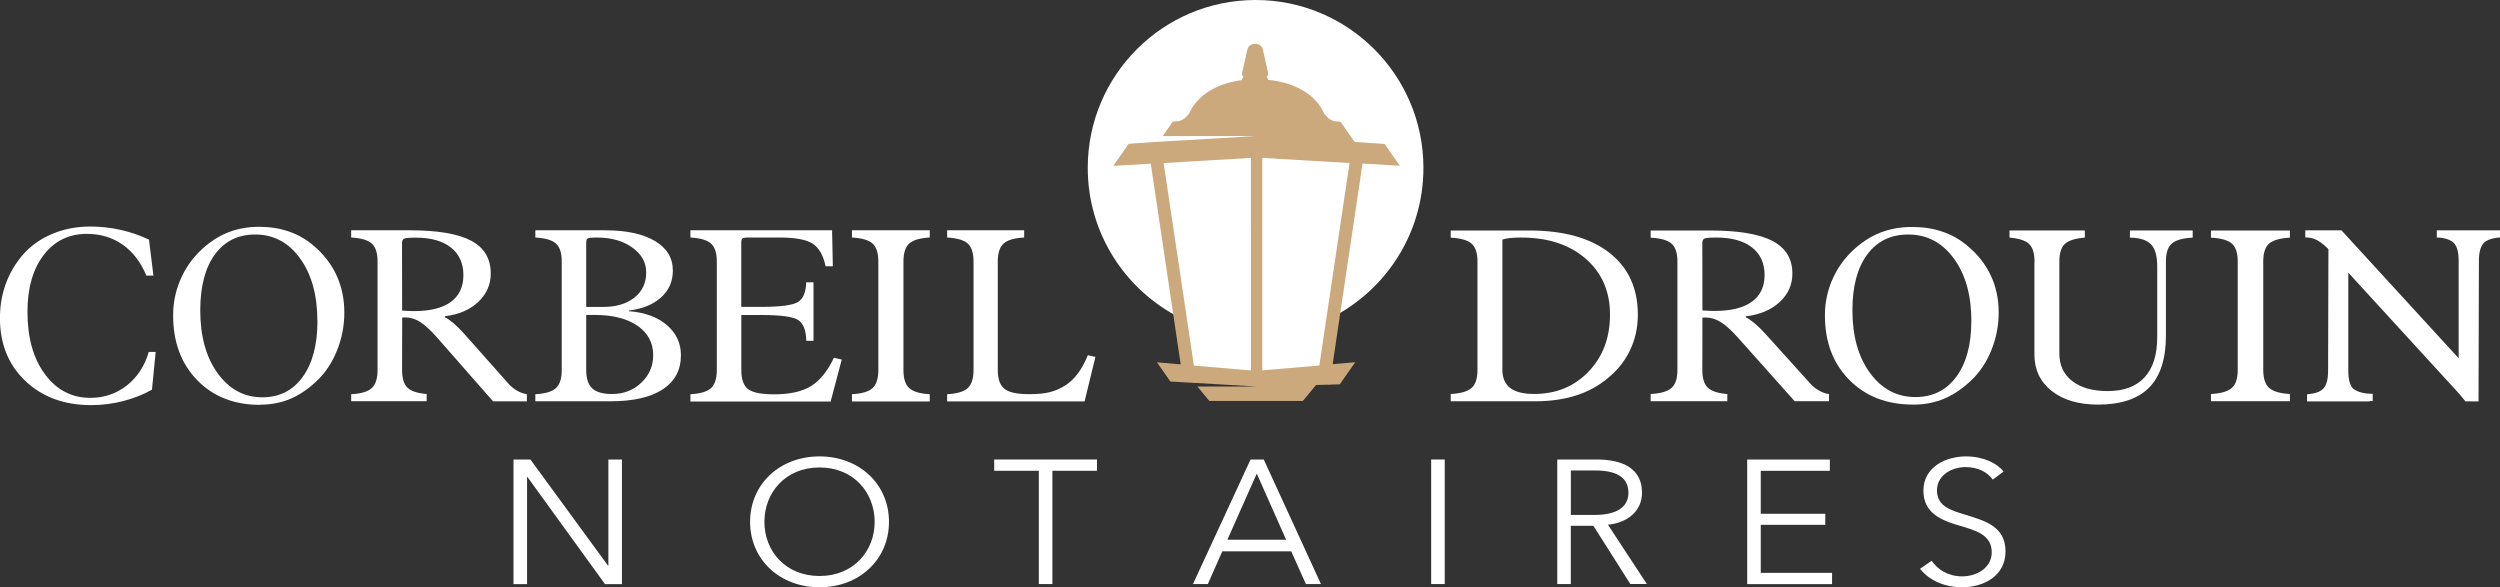 <?xml version="1.0" encoding="UTF-8"?>
<svg id="Layer_2" data-name="Layer 2" xmlns="http://www.w3.org/2000/svg" viewBox="0 0 468.01 109.94">
  <rect x="0" y="0" width="468.01" height="109.94" fill="#333333" stroke="none"/>
  <defs>
    <style>
      .cls-1 {
        fill: #fff;
      }

      .cls-2 {
        fill: #cba97d;
      }
    </style>
  </defs>
  <g id="Calque_1" data-name="Calque 1">
    <polygon class="cls-1" points="216.25 29.9 222.29 69.92 235.25 71.29 248.09 70 254.33 29.06 234.8 27.61 216.25 29.9"/>
    <g>
      <g>
        <g>
          <path class="cls-1" d="M27.84,65.88h1.3l-.69,7.07c-1.65.93-3.46,1.64-5.41,2.14-1.95.5-3.94.75-5.96.75-5.06,0-9.17-1.51-12.34-4.53s-4.75-6.94-4.75-11.77c0-2.06.3-4.01.9-5.85.6-1.84,1.48-3.53,2.65-5.08,1.48-1.99,3.38-3.52,5.7-4.59,2.32-1.07,4.87-1.61,7.66-1.61,1.94,0,3.82.21,5.66.62,1.84.41,3.61,1.02,5.33,1.83l.83,6.74h-1.32c-1.04-2.52-2.52-4.45-4.44-5.8-1.92-1.35-4.15-2.02-6.69-2.02-3.37,0-6.07,1.32-8.09,3.96-2.02,2.64-3.04,6.19-3.04,10.64,0,4.83,1.09,8.72,3.27,11.67,2.18,2.95,5.01,4.43,8.5,4.43,2.58,0,4.86-.77,6.82-2.31,1.96-1.54,3.34-3.63,4.12-6.28Z"/>
          <path class="cls-1" d="M48.67,75.79c-4.84,0-8.76-1.54-11.76-4.63s-4.5-7.12-4.5-12.12c0-2.28.43-4.46,1.3-6.54.87-2.08,2.1-3.89,3.69-5.46,1.58-1.55,3.27-2.69,5.09-3.45,1.82-.75,3.82-1.13,5.99-1.13,2,0,3.84.28,5.52.85,1.68.57,3.19,1.42,4.55,2.55,1.95,1.62,3.43,3.49,4.42,5.62.99,2.13,1.49,4.47,1.49,7.03,0,2.41-.44,4.74-1.32,6.98-.88,2.24-2.09,4.11-3.62,5.61-1.62,1.59-3.31,2.76-5.06,3.52-1.75.76-3.68,1.14-5.79,1.14ZM59.42,60.13c0-4.84-1.08-8.76-3.24-11.75s-4.96-4.48-8.39-4.48c-3.23,0-5.75,1.25-7.57,3.75-1.82,2.5-2.73,5.99-2.73,10.45,0,4.84,1.08,8.77,3.25,11.77s4.96,4.51,8.38,4.51c3.18,0,5.7-1.27,7.54-3.81,1.84-2.54,2.77-6.02,2.77-10.44Z"/>
          <path class="cls-1" d="M65.74,75.15v-1.35c1.84-.1,3.13-.48,3.85-1.14.72-.66,1.09-1.79,1.09-3.39v-20.32c0-1.59-.36-2.71-1.09-3.36-.72-.65-2.01-1.02-3.85-1.13v-1.35h10.94c5.23,0,9.07.65,11.52,1.95,2.45,1.3,3.67,3.35,3.67,6.15,0,2.08-.78,3.85-2.35,5.32-1.57,1.47-3.64,2.36-6.23,2.67v.18c.49.25,1.04.64,1.65,1.16s1.26,1.17,1.94,1.93l8.18,9.21c.5.59,1.07,1.07,1.71,1.44.64.37,1.26.59,1.86.66v1.35h-6.33l-10.45-11.91c-1.23-1.4-2.3-2.38-3.2-2.95s-1.84-.85-2.8-.85c-.16,0-.28,0-.35.01s-.15.02-.21.03l-.02,9.78c0,1.56.33,2.67,1,3.32.67.66,1.87,1.06,3.6,1.2v1.35h-14.13ZM75.29,58.15c.61.03,1.08.05,1.39.07.32.01.6.02.85.02,3.01,0,5.3-.57,6.87-1.72,1.57-1.15,2.35-2.82,2.35-5.01s-.78-3.95-2.34-5.18c-1.56-1.23-3.75-1.84-6.57-1.84-1.2,0-1.93.06-2.19.19-.26.13-.39.4-.39.83l.02,12.66Z"/>
          <path class="cls-1" d="M100.22,75.15v-1.35c1.84-.1,3.13-.48,3.85-1.14.72-.66,1.09-1.79,1.09-3.39v-20.32c0-1.59-.36-2.71-1.09-3.36-.72-.65-2.01-1.02-3.85-1.13v-1.35h13.02c4,0,7.12.67,9.36,2,2.24,1.33,3.36,3.18,3.36,5.56,0,2-.73,3.67-2.2,5-1.47,1.33-3.47,2.15-6.03,2.46v.13c2.96.22,5.33,1.08,7.09,2.58,1.76,1.5,2.65,3.39,2.65,5.65,0,2.77-1.13,4.9-3.4,6.39-2.27,1.5-5.52,2.24-9.76,2.24h-14.09ZM109.74,57.46h3.19c2.44,0,4.39-.59,5.85-1.76,1.46-1.17,2.19-2.73,2.19-4.67s-.86-3.43-2.59-4.68c-1.73-1.25-3.93-1.88-6.61-1.88h-.38c-.76,0-1.22.06-1.39.18-.17.12-.26.36-.26.73v12.08ZM109.74,69.28c0,1.59.38,2.74,1.13,3.43.76.7,1.99,1.05,3.71,1.05,2.16,0,3.98-.7,5.47-2.11,1.49-1.41,2.23-3.13,2.23-5.18,0-2.3-.98-4.12-2.94-5.48-1.96-1.35-4.61-2.03-7.95-2.03h-1.65v10.32Z"/>
          <path class="cls-1" d="M129.25,75.15v-1.35c1.84-.1,3.13-.48,3.85-1.14.72-.66,1.09-1.79,1.09-3.39v-20.32c0-1.59-.36-2.71-1.09-3.36-.72-.65-2.01-1.02-3.85-1.13v-1.35h26.52l.14,6.74h-1.35c-.44-2.05-1.24-3.46-2.41-4.23-1.17-.77-3.27-1.16-6.31-1.16h-5.86c-.49,0-.81.06-.97.18s-.24.36-.24.73v12.08h3.73c3.67,0,5.98-.32,6.94-.95.95-.63,1.45-1.85,1.48-3.64l1.37-.02v10.96h-1.35c-.03-1.91-.52-3.2-1.45-3.85-.94-.66-3.27-.98-6.98-.98h-3.73v10.32c0,1.74.43,2.93,1.29,3.57.86.64,2.48.96,4.86.96,2.91,0,5.21-.51,6.88-1.53,1.67-1.02,3.1-2.79,4.3-5.31l1.47.33-2.08,7.86h-26.23Z"/>
          <path class="cls-1" d="M159.49,75.15v-1.35c1.84-.1,3.13-.48,3.85-1.14.72-.66,1.09-1.79,1.09-3.39v-20.32c0-1.59-.36-2.71-1.08-3.36s-2.01-1.02-3.86-1.13v-1.35h14.56v1.35c-1.84.1-3.12.48-3.84,1.13-.72.65-1.08,1.77-1.08,3.36v20.32c0,1.61.36,2.74,1.09,3.39.72.66,2,1.03,3.83,1.14v1.35h-14.56Z"/>
          <path class="cls-1" d="M177.31,75.15v-1.35c1.84-.1,3.13-.48,3.85-1.14.72-.66,1.09-1.79,1.09-3.39v-20.32c0-1.59-.36-2.71-1.08-3.36s-2.01-1.02-3.86-1.13v-1.35h14.42v1.35c-1.84.1-3.13.48-3.85,1.13-.72.65-1.09,1.77-1.09,3.36v20.32c0,1.71.43,2.89,1.28,3.54.85.66,2.38.98,4.58.98,3.42,0,4.99-.54,6.73-1.61,1.74-1.07,3.16-2.97,4.27-5.68l1.42.31-2.03,8.33h-25.73Z"/>
        </g>
        <g>
          <path class="cls-1" d="M271.58,75.1v-1.34c1.87-.1,3.17-.48,3.91-1.14.73-.65,1.1-1.78,1.1-3.38v-20.28c0-1.59-.37-2.7-1.1-3.35-.74-.65-2.04-1.02-3.91-1.12v-1.34h14.73c6.41,0,11.4,1.39,14.96,4.16,3.56,2.77,5.34,6.64,5.34,11.61,0,2.37-.48,4.57-1.44,6.6-.96,2.04-2.37,3.8-4.22,5.3-1.73,1.44-3.71,2.52-5.96,3.23-2.25.71-4.78,1.07-7.59,1.07h-15.81ZM281.25,69.19c0,1.54.49,2.69,1.46,3.44.98.75,2.47,1.12,4.49,1.12,4.11,0,7.5-1.39,10.18-4.18,2.68-2.79,4.02-6.35,4.02-10.68s-1.52-7.82-4.55-10.46c-3.03-2.64-7.06-3.96-12.1-3.96-.85,0-1.54.03-2.06.09-.53.06-1.01.15-1.44.29v24.34Z"/>
          <path class="cls-1" d="M309.01,75.1v-1.34c1.87-.1,3.17-.48,3.91-1.14.73-.65,1.1-1.78,1.1-3.38v-20.28c0-1.59-.37-2.7-1.1-3.35-.74-.65-2.04-1.02-3.91-1.12v-1.34h11.11c5.31,0,9.21.65,11.69,1.95,2.49,1.3,3.73,3.35,3.73,6.14,0,2.07-.8,3.84-2.39,5.31-1.59,1.47-3.7,2.36-6.32,2.67v.18c.5.25,1.06.64,1.68,1.16.62.52,1.28,1.16,1.97,1.93l8.3,9.19c.51.59,1.09,1.07,1.74,1.43.65.37,1.28.59,1.88.66v1.34h-6.43l-10.6-11.88c-1.25-1.4-2.33-2.38-3.25-2.94-.92-.57-1.87-.85-2.84-.85-.16,0-.28,0-.36.01s-.15.02-.22.03l-.02,9.77c0,1.56.34,2.66,1.02,3.32.68.65,1.9,1.05,3.66,1.2v1.34h-14.34ZM318.7,58.12c.62.03,1.09.05,1.42.07.32.01.61.02.86.02,3.05,0,5.38-.57,6.97-1.72,1.59-1.15,2.39-2.81,2.39-5.01s-.79-3.94-2.37-5.17c-1.58-1.23-3.81-1.84-6.67-1.84-1.22,0-1.95.06-2.22.19-.26.13-.4.4-.4.83l.02,12.63Z"/>
          <path class="cls-1" d="M358.13,75.74c-4.91,0-8.89-1.54-11.93-4.62-3.05-3.08-4.57-7.11-4.57-12.09,0-2.28.44-4.45,1.32-6.53.88-2.07,2.13-3.89,3.74-5.45,1.6-1.54,3.32-2.69,5.17-3.44,1.85-.75,3.87-1.12,6.08-1.12,2.03,0,3.9.28,5.6.85,1.7.57,3.24,1.41,4.62,2.55,1.98,1.62,3.48,3.49,4.49,5.61,1.01,2.12,1.51,4.46,1.51,7.02,0,2.41-.45,4.73-1.34,6.97-.9,2.23-2.12,4.1-3.67,5.6-1.65,1.59-3.36,2.76-5.13,3.52-1.78.76-3.73,1.14-5.88,1.14ZM369.05,60.11c0-4.84-1.1-8.74-3.29-11.73-2.19-2.98-5.03-4.48-8.52-4.48-3.28,0-5.84,1.25-7.69,3.75-1.85,2.5-2.77,5.97-2.77,10.43,0,4.84,1.1,8.75,3.3,11.75,2.2,3,5.03,4.5,8.5,4.5,3.23,0,5.78-1.27,7.65-3.8,1.87-2.54,2.81-6.01,2.81-10.42Z"/>
          <path class="cls-1" d="M380.87,48.95c0-1.54-.34-2.64-1.02-3.28-.68-.65-1.9-1.04-3.66-1.19v-1.34h14.1v1.34c-1.81.15-3.05.54-3.74,1.18-.69.64-1.03,1.74-1.03,3.3v17.26c0,2.16.81,3.87,2.42,5.12,1.62,1.25,3.82,1.87,6.62,1.87,3.04,0,5.34-.86,6.92-2.58,1.58-1.72,2.36-4.23,2.36-7.54v-13.27c0-1.91-.39-3.27-1.16-4.08-.78-.81-2.09-1.23-3.95-1.26v-1.34h11.75v1.34c-1.89.1-3.19.48-3.92,1.12-.73.65-1.09,1.76-1.09,3.35v13.87c0,4.37-1.05,7.61-3.14,9.73-2.1,2.12-5.28,3.19-9.55,3.19-3.65,0-6.54-.85-8.7-2.56-2.15-1.7-3.23-3.98-3.23-6.83v-17.4Z"/>
          <path class="cls-1" d="M413.9,75.1v-1.34c1.87-.1,3.17-.48,3.91-1.14.74-.65,1.1-1.78,1.1-3.38v-20.28c0-1.59-.36-2.7-1.09-3.35-.73-.65-2.04-1.02-3.92-1.12v-1.34h14.78v1.34c-1.87.1-3.17.48-3.9,1.12-.73.65-1.09,1.76-1.09,3.35v20.28c0,1.6.37,2.73,1.1,3.38.74.65,2.03,1.03,3.89,1.14v1.34h-14.78Z"/>
          <path class="cls-1" d="M468.01,43.12h-11.71s-.12,0-.12,0v1.34c.37,0,.7.04,1.02.08,1.01.17,1.76.5,2.21.99.58.63.86,1.73.86,3.29v18.25l-21.94-23.95h-2.43s0,0,0,0h-4.34v1.34h.34c.82,0,1.65.29,2.49.88.45.31.95.75,1.5,1.3l-.06,22.79c0,1.56-.29,2.65-.86,3.29-.46.51-1.22.84-2.25,1-.09,0-.18.02-.27.02h0c-.18.04-.36.07-.56.08v1.32h11.68v-.06h.61v-1.34c-1.58-.03-2.77-.33-3.57-.91-.04-.04-.1-.07-.14-.11-.57-.63-.86-1.73-.86-3.29v-18.39l20.8,22.72,1.12,1.37,2.46.02.07-26.32c0-1.56.29-2.65.87-3.29.5-.55,1.35-.89,2.53-1.04.15-.01.3-.03.46-.03v-.02s.07,0,.1-.01v-1.32Z"/>
        </g>
      </g>
      <g>
        <path class="cls-1" d="M113.82,105.89h.07v-19.86h2.54v23.32h-3.17l-14.52-20.06h-.07v20.06h-2.54v-23.32h3.17l14.52,19.86Z"/>
        <path class="cls-1" d="M153.42,109.94c-7.43,0-13-5.17-13-12.25s5.57-12.25,13-12.25,13,5.17,13,12.25-5.57,12.25-13,12.25ZM153.42,87.51c-6.41,0-10.32,4.74-10.32,10.18s3.91,10.14,10.32,10.14,10.32-4.71,10.32-10.14-3.91-10.18-10.32-10.18Z"/>
        <path class="cls-1" d="M197.01,109.34h-2.54v-21.21h-8.35v-2.11h19.24v2.11h-8.35v21.21Z"/>
        <path class="cls-1" d="M226.11,109.34h-2.78l10.78-23.32h2.47l10.71,23.32h-2.82l-2.75-6.13h-12.9l-2.71,6.13ZM229.78,101.04h10.99l-5.5-12.38-5.5,12.38Z"/>
        <path class="cls-1" d="M270.46,109.34h-2.54v-23.32h2.54v23.32Z"/>
        <path class="cls-1" d="M294.07,109.34h-2.54v-23.32h7.33c4.93,0,8.53,1.68,8.53,6.22,0,3.46-2.75,5.63-6.38,5.99l7.29,11.1h-3.1l-6.91-10.9h-4.23v10.9ZM294.07,96.4h4.4c4.05,0,6.38-1.38,6.38-4.15,0-3.06-2.5-4.18-6.27-4.18h-4.51v8.33Z"/>
        <path class="cls-1" d="M329.62,107.24h13.35v2.11h-15.89v-23.32h15.47v2.11h-12.93v8.04h12.08v2.07h-12.08v8.99Z"/>
        <path class="cls-1" d="M373.07,89.78c-1.06-1.42-2.78-2.34-5.14-2.34s-5.32,1.38-5.32,4.38,2.64,3.72,5.43,4.58c3.52,1.09,7.4,2.14,7.4,6.82s-4.19,6.72-8.14,6.72c-3.03,0-6.06-1.15-7.86-3.46l2.18-1.51c1.09,1.65,3.1,2.93,5.71,2.93s5.53-1.51,5.53-4.51c0-3.26-2.92-4.08-6.1-5.01-3.31-.96-6.69-2.31-6.69-6.52,0-4.51,4.3-6.42,7.96-6.42,3.35,0,5.85,1.32,7.05,2.83l-2.01,1.51Z"/>
      </g>
    </g>
    <g>
      <path class="cls-1" d="M235.06,0c-17.36,0-31.43,14.07-31.43,31.43,0,12.29,7.06,22.92,17.34,28.09l-4.52-30.65,15.97-.93,21.47.93-5.32,30.93c10.59-5.06,17.9-15.86,17.9-28.37,0-17.36-14.07-31.43-31.43-31.43Z"/>
      <path class="cls-2" d="M262.09,31.08l-2.89-4.14-5.61-.37-2.63-3.77-1.09-.11c-1.11-.17-1.83-1.28-1.83-1.28h-.08c-1.59-3.77-5.63-5.98-10.57-6.47,0-.02.01-.04.01-.06,0-.18-.1-.34-.28-.49.18-.18.28-.39.28-.62,0-.05,0-.1-.02-.15h.01s-.94-4.21-.94-4.21h0c-.08-.68-.71-1.22-1.48-1.22s-1.37.51-1.48,1.18h0l-.92,4.07c-.05.11-.08.22-.08.33,0,.22.1.43.28.62-.18.15-.28.31-.28.49,0,.04.02.08.03.11-4.68.6-8.45,2.79-9.98,6.42h-.08s-.73,1.1-1.84,1.26l-1.08.11-1.88,2.69h17.46l-17.45,1.02-.76.04h0s-5.61.38-5.61.38l-2.89,4.14,7.02-.41,5.6,37.57-4.44-.38,2.51,3.59,2.42.14,2.07.12.4.02,11.31.66h-11.14l2.23,2.7h17.51l2.47-2.99,2.26-.06.27.04v-.05s1.91-.05,1.91-.05l2.89-4.14-4.22.36,5.59-37.55,7.02.41ZM234.18,42.89v26.46l-10.68-.91-3.07-20.58h0l-.44-2.93-.13-.89-.54-3.59h0l-1.48-9.93,16.33-.96v13.32ZM250.49,44.93h0l-.44,2.93h0l-3.06,20.56-10.68.91v-18.94h0v-7.51h0v-13.32l16.33.96-2.15,14.41Z"/>
    </g>
  </g>
</svg>